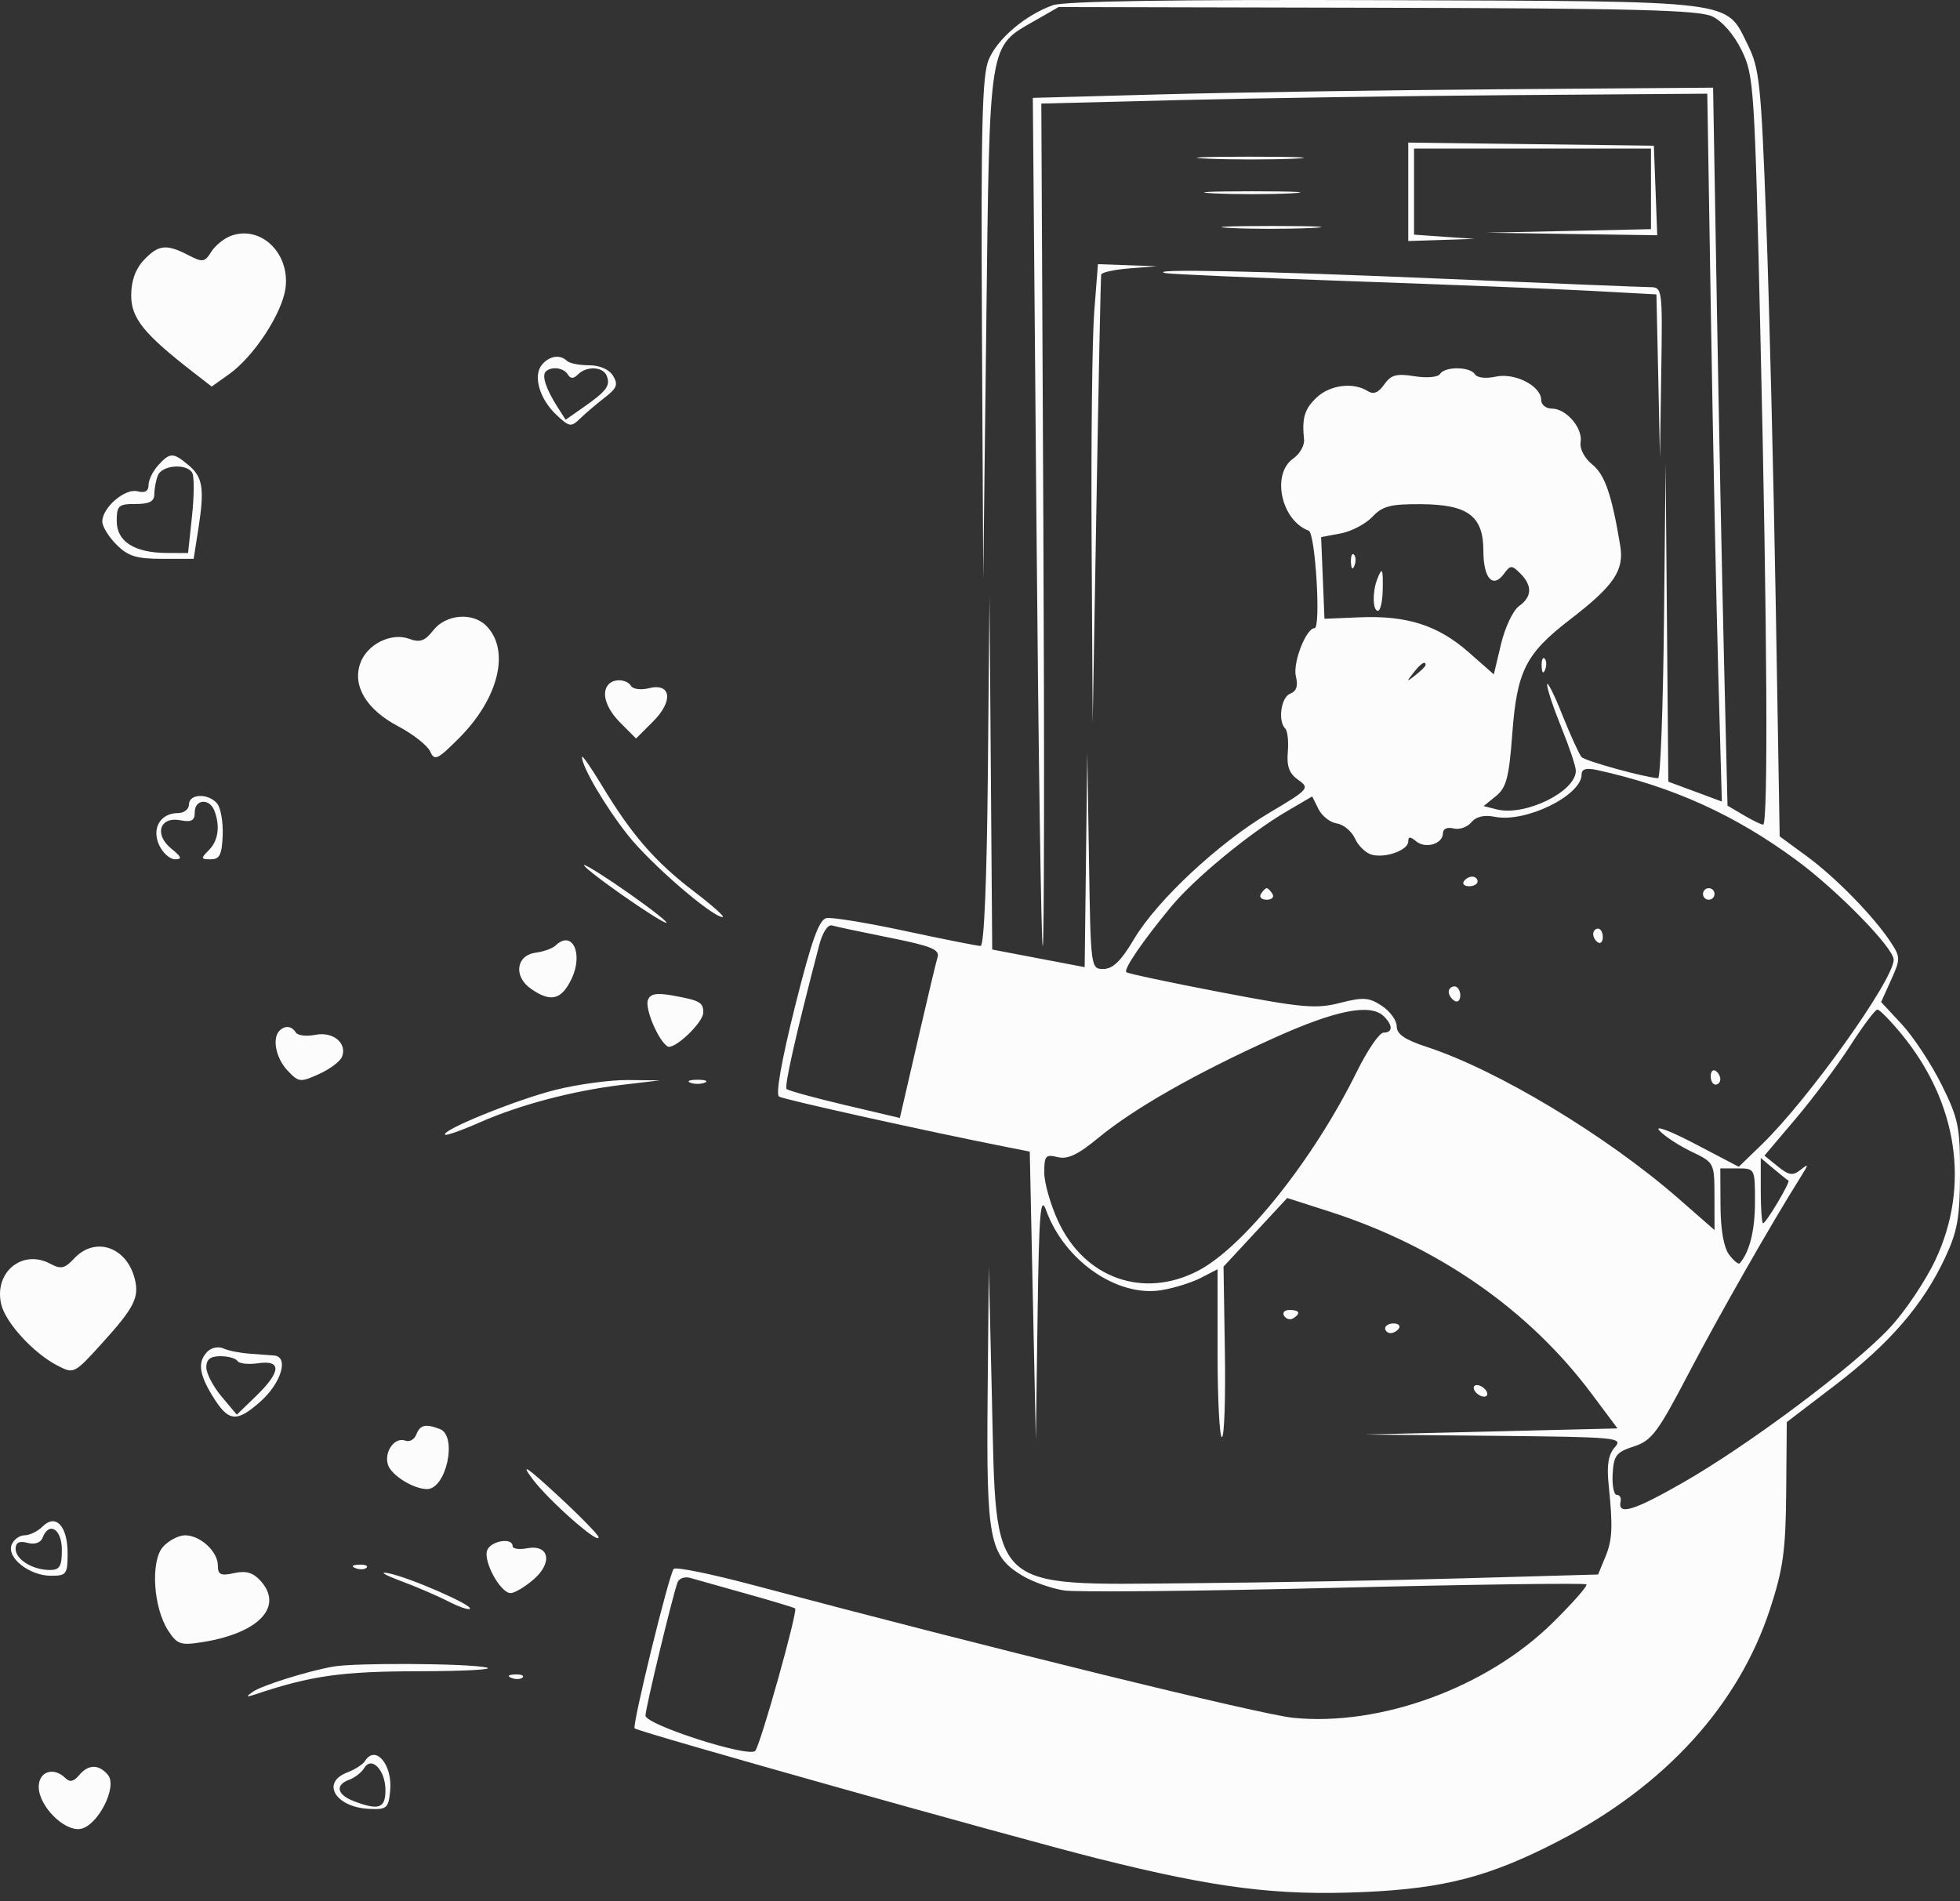 <svg width="100" height="97" viewBox="0 0 100 97" fill="none" xmlns="http://www.w3.org/2000/svg">
<rect x="0" y="0" width="100" height="97" fill="#333333" stroke="none"/>
<path fill-rule="evenodd" clip-rule="evenodd" d="M53.718 0.267C52.316 0.765 50.891 1.973 50.444 3.042C50.11 3.84 50.046 6.427 50.099 16.786L50.166 29.547L50.321 16.574C50.495 1.95 50.42 2.418 52.807 1.05L54.013 0.359L70.26 0.396C83.365 0.426 86.672 0.512 87.361 0.838C87.874 1.082 88.471 1.771 88.861 2.57C89.484 3.844 89.522 4.426 89.82 17.238C90.166 32.121 90.22 42.077 89.954 42.077C89.858 42.077 89.409 41.859 88.958 41.592L88.138 41.108L87.957 33.558C87.857 29.406 87.691 21.163 87.589 15.241L87.403 4.473L76.605 4.554C70.665 4.599 62.856 4.716 59.251 4.815L52.695 4.994L52.879 26.557C52.98 38.417 53.125 48.187 53.2 48.268C53.275 48.349 53.29 38.711 53.233 26.85L53.129 5.285L60.205 5.106C64.097 5.008 71.741 4.895 77.194 4.854L87.106 4.781L87.294 16.279C87.398 22.603 87.565 30.73 87.666 34.338L87.849 40.898L86.483 40.392L85.118 39.886L85.049 31.768L84.98 23.65L84.897 31.684C84.851 36.103 84.716 39.714 84.597 39.708C83.933 39.675 80.873 38.831 80.691 38.629C80.573 38.498 80.131 37.529 79.709 36.475C79.288 35.421 78.939 34.727 78.935 34.933C78.93 35.139 79.258 36.124 79.663 37.121C80.069 38.119 80.4 39.111 80.4 39.327C80.4 40.393 77.809 41.662 76.37 41.301L75.694 41.131L76.326 40.619C76.855 40.191 76.991 39.671 77.154 37.48C77.394 34.231 77.833 33.359 80.112 31.605C82.34 29.891 82.873 29.108 82.666 27.853C82.236 25.25 81.883 24.222 81.239 23.701C80.835 23.373 80.588 22.899 80.644 22.559C80.763 21.843 79.91 20.849 79.175 20.849C78.876 20.849 78.632 20.653 78.632 20.414C78.632 19.694 77.291 19.004 76.313 19.219C75.811 19.329 75.363 19.278 75.252 19.098C75.007 18.701 73.713 18.689 73.472 19.081C73.368 19.248 72.803 19.299 72.166 19.197C71.247 19.05 70.967 19.126 70.622 19.619C70.323 20.046 70.076 20.142 69.772 19.95C69.049 19.492 67.867 19.639 67.189 20.271C66.558 20.859 66.417 21.323 66.533 22.427C66.565 22.726 66.315 23.165 65.978 23.401C64.855 24.187 65.367 26.561 66.77 27.078C67.111 27.203 67.402 32.053 67.069 32.053C66.634 32.053 65.946 33.833 66.117 34.516C66.238 34.999 66.148 35.271 65.828 35.394C65.358 35.574 65.187 36.789 65.576 37.179C65.693 37.296 65.751 37.834 65.704 38.377C65.641 39.105 65.78 39.475 66.238 39.796C66.835 40.214 66.782 40.274 64.761 41.474C62.158 43.021 59.014 45.959 57.846 47.938C57.208 49.019 56.779 49.438 56.305 49.442C55.652 49.447 55.647 49.415 55.561 43.919L55.474 38.392L55.407 43.87L55.34 49.35L52.981 48.9L50.623 48.45L50.554 39.441L50.484 30.431L50.402 39.35C50.35 44.9 50.211 48.268 50.031 48.268C49.873 48.268 48.152 47.926 46.207 47.509C44.262 47.091 42.445 46.793 42.169 46.846C41.786 46.92 41.405 47.989 40.561 51.358C39.878 54.088 39.567 55.843 39.747 55.954C39.993 56.106 47.365 57.74 51.36 58.528L52.539 58.761L52.694 66.118L52.85 73.476L52.938 67.137C53.012 61.842 53.084 60.957 53.375 61.76C54.306 64.327 56.995 66.193 59.243 65.834C59.887 65.73 60.798 65.448 61.268 65.205L62.121 64.763V69.046C62.121 71.401 62.221 73.329 62.342 73.329C62.464 73.329 62.532 71.372 62.494 68.98L62.425 64.631L64.049 62.88L65.674 61.129L67.804 61.812C73.339 63.586 77.996 66.82 81.205 71.117L82.526 72.886L76.083 73.043L69.639 73.198L76.245 73.264C82.512 73.325 82.827 73.355 82.391 73.844C82.066 74.209 81.971 74.75 82.067 75.687C82.297 77.943 82.269 78.569 81.895 79.469L81.535 80.34L74.703 80.533C70.945 80.639 64.616 80.753 60.638 80.786C50.39 80.872 50.843 81.294 50.61 71.426L50.45 64.631L50.389 71.201C50.321 78.558 50.477 79.376 52.143 80.389C52.675 80.713 53.645 81.057 54.298 81.154C54.952 81.252 61.183 81.191 68.144 81.019C75.106 80.847 80.863 80.769 80.938 80.844C81.013 80.919 80.224 81.815 79.183 82.836C75.832 86.121 70.419 88.097 65.982 87.653C64.298 87.484 50.554 84.105 38.388 80.869C36.279 80.308 34.473 79.941 34.373 80.053C34.133 80.322 32.237 88.066 32.38 88.191C32.602 88.385 51.595 93.724 55.989 94.828C62.015 96.341 65.128 96.735 69.554 96.544C73.687 96.366 76.002 95.761 79.519 93.941C84.957 91.126 88.705 87.011 90.312 82.089C90.98 80.042 91.107 79.118 91.132 76.115L91.162 72.563L93.633 70.676C96.408 68.557 98.112 66.584 99.234 64.189C99.871 62.828 99.994 62.14 100 59.909C100.006 57.499 99.918 57.071 99.057 55.339C98.535 54.288 97.628 52.911 97.042 52.278L95.976 51.129L96.484 50.003C96.966 48.934 96.965 48.837 96.47 48.083C95.613 46.774 93.669 44.781 92.189 43.695L90.8 42.676L90.599 30.804C90.488 24.275 90.269 15.484 90.112 11.268C89.851 4.25 89.771 3.491 89.167 2.276C88.026 -0.021 88.779 0.071 70.671 0.008C59.912 -0.029 54.311 0.057 53.718 0.267ZM71.85 9.787V12.299L73.546 12.245L75.241 12.19L73.693 12.082L72.145 11.973V9.778V7.582H78.189H84.233V9.638V11.693L80.032 11.784L75.831 11.874L80.192 11.94L84.553 12.004L84.467 9.719L84.381 7.435L78.115 7.355L71.85 7.275V9.787ZM61.619 8.096C62.883 8.152 64.873 8.151 66.041 8.096C67.209 8.04 66.175 7.994 63.743 7.995C61.31 7.995 60.355 8.041 61.619 8.096ZM61.9 9.865C62.995 9.921 64.785 9.921 65.88 9.865C66.975 9.808 66.079 9.761 63.89 9.761C61.701 9.761 60.805 9.808 61.9 9.865ZM62.772 11.633C63.859 11.69 65.717 11.69 66.899 11.634C68.082 11.578 67.192 11.531 64.922 11.531C62.652 11.531 61.684 11.577 62.772 11.633ZM11.779 12.035C11.426 12.165 10.974 12.534 10.775 12.853C10.443 13.384 10.341 13.398 9.599 13.014C8.483 12.437 8.079 12.484 7.334 13.276C6.908 13.73 6.694 14.335 6.694 15.079C6.694 16.238 7.345 17.044 9.853 18.989L10.801 19.724L11.695 19.088C12.949 18.195 14.395 15.988 14.566 14.707C14.805 12.915 13.3 11.473 11.779 12.035ZM55.828 15.911C55.724 17.248 55.663 22.522 55.694 27.63L55.749 36.917L55.945 25.567C56.052 19.323 56.159 14.123 56.183 14.011C56.206 13.898 56.855 13.756 57.625 13.695L59.025 13.585L57.521 13.532L56.017 13.479L55.828 15.911ZM59.468 13.937C59.711 13.989 63.956 14.173 68.902 14.347C73.848 14.52 79.383 14.743 81.203 14.842L84.512 15.022L84.603 19.189L84.693 23.355L84.758 19.006C84.823 14.676 84.82 14.658 84.159 14.651C83.794 14.648 78.985 14.452 73.472 14.217C64.229 13.822 58.389 13.705 59.468 13.937ZM27.65 18.61C27.183 19.173 27.524 20.356 28.388 21.168C29.058 21.796 29.132 21.807 29.616 21.34C29.9 21.067 30.464 20.587 30.869 20.275C31.476 19.807 31.548 19.612 31.276 19.172C31.074 18.846 30.596 18.638 30.049 18.638C29.555 18.638 29.052 18.538 28.929 18.417C28.583 18.072 28.026 18.156 27.65 18.61ZM27.843 18.962C27.634 19.171 27.864 19.861 28.442 20.765L28.859 21.417L29.791 20.765C30.949 19.953 31.15 19.68 30.958 19.181C30.775 18.705 29.932 18.662 29.488 19.106C29.257 19.337 29.112 19.337 28.969 19.106C28.754 18.759 28.127 18.678 27.843 18.962ZM8.066 23.747C7.798 24.044 7.578 24.495 7.578 24.751C7.578 25.064 7.393 25.168 7.015 25.069C6.379 24.903 5.219 25.899 5.219 26.612C5.219 26.862 5.545 27.393 5.943 27.791C6.534 28.382 6.961 28.515 8.274 28.515H9.881L10.123 26.967C10.441 24.922 10.349 24.342 9.607 23.724C8.83 23.077 8.67 23.08 8.066 23.747ZM8.052 24.264C7.953 24.52 7.873 24.953 7.873 25.225C7.873 25.587 7.616 25.719 6.915 25.717C6.048 25.714 5.956 25.798 5.956 26.59C5.956 27.633 6.862 28.209 8.513 28.215L9.595 28.22L9.797 26.327C9.909 25.286 9.912 24.291 9.804 24.116C9.504 23.631 8.254 23.736 8.052 24.264ZM70.017 26.373C69.676 26.735 68.949 27.116 68.401 27.219L67.404 27.406L67.49 29.489L67.575 31.574L69.392 31.498C71.788 31.4 73.375 31.91 74.934 33.283L76.215 34.41L76.584 32.863C76.787 32.012 77.198 31.142 77.497 30.93C78.168 30.456 78.191 29.886 77.567 29.261C77.13 28.825 77.063 28.826 76.727 29.285C76.17 30.048 75.683 29.505 75.683 28.121C75.683 26.328 74.902 25.741 72.496 25.726C70.943 25.716 70.533 25.823 70.017 26.373ZM68.925 28.687C68.94 29.03 69.01 29.1 69.103 28.865C69.189 28.652 69.178 28.398 69.08 28.3C68.982 28.202 68.913 28.376 68.925 28.687ZM70.26 29.571C70.012 30.219 70.037 31.169 70.303 31.167C70.424 31.167 70.534 30.702 70.546 30.135C70.571 28.986 70.522 28.89 70.26 29.571ZM22.111 32.157C21.675 32.711 21.427 32.8 20.88 32.597C19.959 32.257 18.722 32.875 18.38 33.847C17.973 35.005 18.695 36.203 20.315 37.06C21.078 37.462 21.811 38.039 21.946 38.342C22.168 38.837 22.314 38.77 23.417 37.667C25.451 35.633 26.047 33.169 24.804 31.926C24.107 31.228 22.75 31.345 22.111 32.157ZM78.655 33.993C78.669 34.337 78.739 34.407 78.833 34.172C78.918 33.959 78.907 33.705 78.81 33.607C78.712 33.509 78.642 33.683 78.655 33.993ZM72.108 34.338C71.741 34.805 71.751 34.816 72.219 34.449C72.503 34.226 72.735 33.994 72.735 33.933C72.735 33.69 72.493 33.846 72.108 34.338ZM31.066 34.903C30.655 35.314 30.899 36.129 31.661 36.891L32.452 37.682L33.324 36.81C34.371 35.763 34.245 34.83 33.096 35.118C32.702 35.217 32.297 35.165 32.197 35.002C31.989 34.665 31.359 34.61 31.066 34.903ZM29.691 38.624C29.689 39.124 30.885 41.159 32.037 42.616C33.187 44.071 36.336 46.794 36.869 46.794C37.007 46.794 36.343 46.202 35.395 45.478C33.431 43.98 32.228 42.597 30.733 40.119C30.16 39.169 29.691 38.496 29.691 38.624ZM80.695 39.514C80.695 40.593 77.838 41.992 76.272 41.679C75.72 41.568 75.314 41.664 75.066 41.962C74.861 42.21 74.451 42.349 74.156 42.272C73.841 42.19 73.619 42.29 73.619 42.515C73.619 43.06 72.736 43.329 72.255 42.93C71.952 42.678 71.85 42.679 71.85 42.935C71.85 43.378 70.7 43.798 69.994 43.614C69.69 43.534 69.302 43.163 69.132 42.788C68.961 42.414 68.544 42.067 68.206 42.018C67.867 41.969 67.446 41.639 67.27 41.284L66.949 40.638L65.641 41.404C63.732 42.523 60.921 44.844 59.736 46.281C58.294 48.029 57.317 49.459 57.464 49.606C57.533 49.675 59.703 50.136 62.286 50.63C66.439 51.425 67.141 51.488 68.36 51.176C69.551 50.871 69.842 50.89 70.5 51.321C70.918 51.595 71.261 52.067 71.261 52.369C71.261 52.769 71.674 53.053 72.788 53.417C76.4 54.598 81.972 57.955 85.634 61.154L87.476 62.765L87.473 61.045C87.469 59.331 87.465 59.322 86.299 58.763C85.655 58.455 84.917 57.969 84.659 57.685C84.402 57.401 85.209 57.701 86.452 58.352L88.712 59.536L89.888 58.398C92.257 56.105 96.616 49.997 96.616 48.969C96.616 48.368 93.76 45.444 91.665 43.899C88.515 41.576 85.356 40.145 81.506 39.296C80.935 39.17 80.695 39.234 80.695 39.514ZM9.642 41.045C9.642 41.288 9.393 41.487 9.088 41.487C8.187 41.487 7.727 42.26 8.118 43.118C8.301 43.518 8.666 43.846 8.931 43.846C9.307 43.846 9.266 43.727 8.741 43.302C7.851 42.582 8.148 41.653 9.203 41.855C9.772 41.964 9.937 41.872 9.937 41.446C9.937 40.778 10.688 40.716 10.937 41.364C11.241 42.156 11.137 42.899 10.653 43.383C10.231 43.804 10.241 43.846 10.752 43.846C11.207 43.846 11.323 43.613 11.362 42.623C11.388 41.95 11.261 41.22 11.079 41.001C10.634 40.464 9.642 40.494 9.642 41.045ZM31.668 45.615C32.819 46.425 33.865 47.089 33.994 47.089C34.122 47.089 33.285 46.425 32.134 45.615C30.983 44.804 29.937 44.141 29.809 44.141C29.681 44.141 30.517 44.804 31.668 45.615ZM74.682 44.976C74.598 45.111 74.723 45.222 74.959 45.222C75.195 45.222 75.388 45.111 75.388 44.976C75.388 44.841 75.264 44.73 75.111 44.73C74.958 44.73 74.765 44.841 74.682 44.976ZM64.332 45.615C64.232 45.777 64.365 45.91 64.627 45.91C64.89 45.91 65.022 45.777 64.922 45.615C64.822 45.453 64.689 45.32 64.627 45.32C64.565 45.32 64.433 45.453 64.332 45.615ZM86.887 45.615C86.887 45.777 87.019 45.91 87.181 45.91C87.344 45.91 87.476 45.777 87.476 45.615C87.476 45.453 87.344 45.32 87.181 45.32C87.019 45.32 86.887 45.453 86.887 45.615ZM41.802 48.207C40.628 52.684 40.004 55.437 40.133 55.566C40.217 55.65 41.551 56.017 43.098 56.382L45.911 57.045L46.057 56.416C46.137 56.07 46.539 54.327 46.95 52.543C47.36 50.76 47.76 49.089 47.838 48.831C47.952 48.452 47.485 48.264 45.395 47.847C43.973 47.563 42.648 47.282 42.449 47.222C42.241 47.159 41.968 47.574 41.802 48.207ZM81.285 47.661C81.285 47.814 81.395 48.007 81.531 48.09C81.666 48.174 81.776 48.049 81.776 47.813C81.776 47.577 81.666 47.384 81.531 47.384C81.395 47.384 81.285 47.508 81.285 47.661ZM28.349 48.243C28.194 48.392 27.737 48.557 27.331 48.612C26.331 48.746 26.187 49.821 27.086 50.451C28.096 51.159 28.647 51.025 29.162 49.945C29.778 48.653 29.193 47.43 28.349 48.243ZM73.914 50.609C73.914 50.762 74.047 50.969 74.209 51.069C74.371 51.169 74.504 51.044 74.504 50.792C74.504 50.539 74.371 50.332 74.209 50.332C74.047 50.332 73.914 50.457 73.914 50.609ZM33.056 51.028C32.892 51.455 33.59 53.105 34.057 53.393C34.386 53.597 35.882 52.18 35.882 51.664C35.882 51.146 35.704 51.047 34.33 50.799C33.494 50.648 33.18 50.705 33.056 51.028ZM64.99 52.968C61.027 54.755 57.851 56.562 56.038 58.06C54.995 58.922 54.469 59.17 53.959 59.042C53.349 58.889 53.277 58.974 53.279 59.835C53.281 60.365 53.602 61.486 53.994 62.327C55.345 65.229 58.329 66.286 61.113 64.849C63.443 63.646 67.011 59.175 69.227 54.681C69.767 53.586 70.379 52.691 70.587 52.691C71.063 52.691 71.074 52.327 70.612 51.865C69.933 51.186 68.174 51.531 64.99 52.968ZM94.405 53.35C93.756 54.359 92.505 56.035 91.624 57.075L90.022 58.966L90.704 59.518C91.266 59.973 91.468 60.005 91.858 59.697C92.291 59.356 92.291 59.387 91.868 60.061C90.368 62.446 87.686 67.15 86.152 70.085C84.578 73.098 84.267 73.513 83.359 73.806C82.462 74.096 82.331 74.266 82.278 75.206C82.245 75.795 82.34 76.277 82.488 76.277C82.637 76.277 82.726 76.426 82.685 76.609C82.522 77.342 83.34 77.096 85.863 75.653C89.221 73.732 94.571 69.728 96.414 67.756C97.195 66.921 98.25 65.348 98.758 64.262C100.517 60.503 99.878 56.26 97.031 52.785C96.457 52.084 95.896 51.513 95.785 51.514C95.675 51.515 95.053 52.342 94.405 53.35ZM14.261 52.592C13.873 52.98 14.075 53.991 14.666 54.62C15.239 55.23 15.318 55.239 16.278 54.803C16.834 54.552 17.361 54.155 17.45 53.923C17.72 53.221 16.988 52.622 16.082 52.803C15.634 52.893 15.187 52.838 15.09 52.681C14.885 52.349 14.541 52.312 14.261 52.592ZM87.28 54.915C87.28 55.151 87.39 55.344 87.526 55.344C87.661 55.344 87.771 55.219 87.771 55.067C87.771 54.914 87.661 54.721 87.526 54.637C87.39 54.554 87.28 54.679 87.28 54.915ZM28.363 55.605C26.374 56.1 22.488 57.675 22.71 57.897C22.77 57.956 23.558 57.678 24.462 57.278C26.506 56.374 29.252 55.65 31.754 55.353L33.67 55.127L32.049 55.11C31.157 55.1 29.498 55.323 28.363 55.605ZM35.218 55.244C35.421 55.326 35.753 55.326 35.955 55.244C36.158 55.163 35.992 55.096 35.587 55.096C35.181 55.096 35.016 55.163 35.218 55.244ZM89.835 60.753C89.835 61.67 89.888 62.42 89.953 62.42C90.102 62.42 91.364 60.296 91.248 60.242C91.2 60.22 90.863 59.951 90.498 59.644L89.835 59.085V60.753ZM87.781 61.535C87.787 62.745 87.948 63.661 88.22 64.02C88.456 64.332 88.699 64.531 88.76 64.462C89.264 63.888 89.54 62.781 89.54 61.334C89.54 59.625 89.537 59.619 88.656 59.619H87.771L87.781 61.535ZM3.785 64.214C3.303 64.732 3.11 64.775 2.567 64.484C1.148 63.725 -0.302 64.902 0.055 66.524C0.262 67.47 1.693 69.039 2.932 69.68C3.765 70.111 3.791 70.098 5.161 68.591C6.844 66.737 7.116 66.211 6.877 65.26C6.465 63.617 4.85 63.071 3.785 64.214ZM65.515 67.142C65.617 67.307 65.823 67.365 65.974 67.272C66.383 67.019 66.307 66.842 65.789 66.842C65.536 66.842 65.413 66.977 65.515 67.142ZM70.671 67.776C70.671 67.911 70.796 68.022 70.949 68.022C71.101 68.022 71.294 67.911 71.378 67.776C71.461 67.641 71.337 67.53 71.1 67.53C70.864 67.53 70.671 67.641 70.671 67.776ZM10.592 68.959C10.081 69.469 10.145 70.088 10.824 71.201C11.651 72.557 12.052 72.609 13.282 71.52C14.35 70.574 14.752 69.238 13.991 69.166C13.788 69.147 13.224 69.105 12.738 69.072C12.251 69.04 11.65 68.92 11.402 68.806C11.155 68.692 10.79 68.76 10.592 68.959ZM10.526 69.768C10.526 70.08 10.877 70.751 11.305 71.26L12.083 72.185L13.074 71.225C14.344 69.993 14.378 69.383 13.167 69.561C12.673 69.633 12.201 69.582 12.117 69.447C12.034 69.311 11.642 69.201 11.246 69.201C10.732 69.201 10.526 69.363 10.526 69.768ZM75.241 70.97C75.341 71.132 75.556 71.265 75.718 71.265C75.88 71.265 75.931 71.132 75.831 70.97C75.73 70.808 75.516 70.675 75.354 70.675C75.191 70.675 75.141 70.808 75.241 70.97ZM21.24 73.198C21.143 73.451 20.892 73.591 20.681 73.51C20.141 73.303 19.583 74.078 19.795 74.744C19.964 75.276 21.098 75.982 21.785 75.982C22.771 75.982 23.354 73.267 22.443 72.918C21.712 72.638 21.43 72.703 21.24 73.198ZM27.154 75.448C27.979 76.556 30.604 78.872 30.539 78.434C30.519 78.302 29.568 77.331 28.424 76.277C26.86 74.835 26.546 74.63 27.154 75.448ZM2.176 77.888C1.927 78.137 1.511 78.341 1.251 78.341C0.991 78.341 0.694 78.56 0.591 78.829C0.338 79.488 1.506 80.404 2.599 80.404C3.391 80.404 3.45 80.325 3.45 79.261C3.45 77.87 2.846 77.218 2.176 77.888ZM2.173 78.465C2.075 78.722 1.777 78.823 1.405 78.726C0.98 78.615 0.797 78.707 0.797 79.033C0.797 79.574 1.668 80.11 2.546 80.11C3.046 80.11 3.156 79.924 3.156 79.078C3.156 78.021 2.5 77.612 2.173 78.465ZM8.322 78.922C7.669 79.644 7.817 82.036 8.586 83.211C9.045 83.91 9.217 83.968 10.327 83.791C13.203 83.335 14.487 81.981 13.295 80.664C12.912 80.24 12.553 80.135 11.945 80.269C11.26 80.419 11.116 80.353 11.116 79.884C11.116 79.167 10.22 78.341 9.443 78.341C9.116 78.341 8.612 78.602 8.322 78.922ZM24.856 79.104C24.642 79.661 25.533 81.289 26.052 81.289C26.251 81.289 26.775 80.978 27.217 80.598C28.22 79.736 28.022 78.786 26.886 79.003C26.482 79.08 26.152 79.029 26.152 78.889C26.152 78.437 25.041 78.621 24.856 79.104ZM18.137 80.016C18.349 80.101 18.604 80.091 18.702 79.993C18.799 79.895 18.625 79.825 18.315 79.838C17.971 79.852 17.901 79.922 18.137 80.016ZM20.418 80.658C21.237 80.963 22.344 81.439 22.878 81.715C23.412 81.991 23.905 82.16 23.974 82.091C24.154 81.912 20.874 80.48 19.813 80.274C19.327 80.18 19.599 80.352 20.418 80.658ZM34.564 80.753C34.274 81.588 32.933 87.167 32.933 87.54C32.933 88.005 38.216 89.703 38.532 89.339C38.803 89.027 40.72 82.188 40.568 82.072C40.504 82.023 39.39 81.687 38.093 81.325C36.795 80.963 35.501 80.598 35.217 80.515C34.932 80.432 34.639 80.539 34.564 80.753ZM17.012 85.037C15.692 85.268 13.338 86.008 12.885 86.333C12.528 86.59 12.556 86.614 13.032 86.454C15.885 85.499 17.425 85.283 21.419 85.276C23.761 85.272 25.287 85.185 24.809 85.083C23.829 84.873 18.14 84.839 17.012 85.037ZM26.097 85.618C26.31 85.703 26.564 85.692 26.662 85.595C26.76 85.497 26.586 85.427 26.275 85.44C25.932 85.454 25.862 85.524 26.097 85.618ZM18.623 89.857C18.516 90.029 18.11 90.291 17.721 90.439C16.355 90.959 17.118 92.221 18.847 92.301C19.736 92.341 19.821 92.267 19.907 91.368C20.035 90.04 19.151 89.002 18.623 89.857ZM18.584 90.213C18.45 90.437 18.107 90.706 17.823 90.81C17.08 91.083 17.188 91.577 18.064 91.91C19.325 92.389 19.666 92.27 19.666 91.349C19.666 90.326 18.961 89.587 18.584 90.213ZM4.03 90.588C3.768 90.904 3.558 90.949 3.345 90.736C2.745 90.136 1.976 90.385 1.976 91.179C1.976 92.145 3.261 93.446 4.093 93.323C4.974 93.192 6.012 91.176 5.51 90.571C5.043 90.009 4.505 90.015 4.03 90.588Z" fill="#FCFCFC"/>
</svg>
